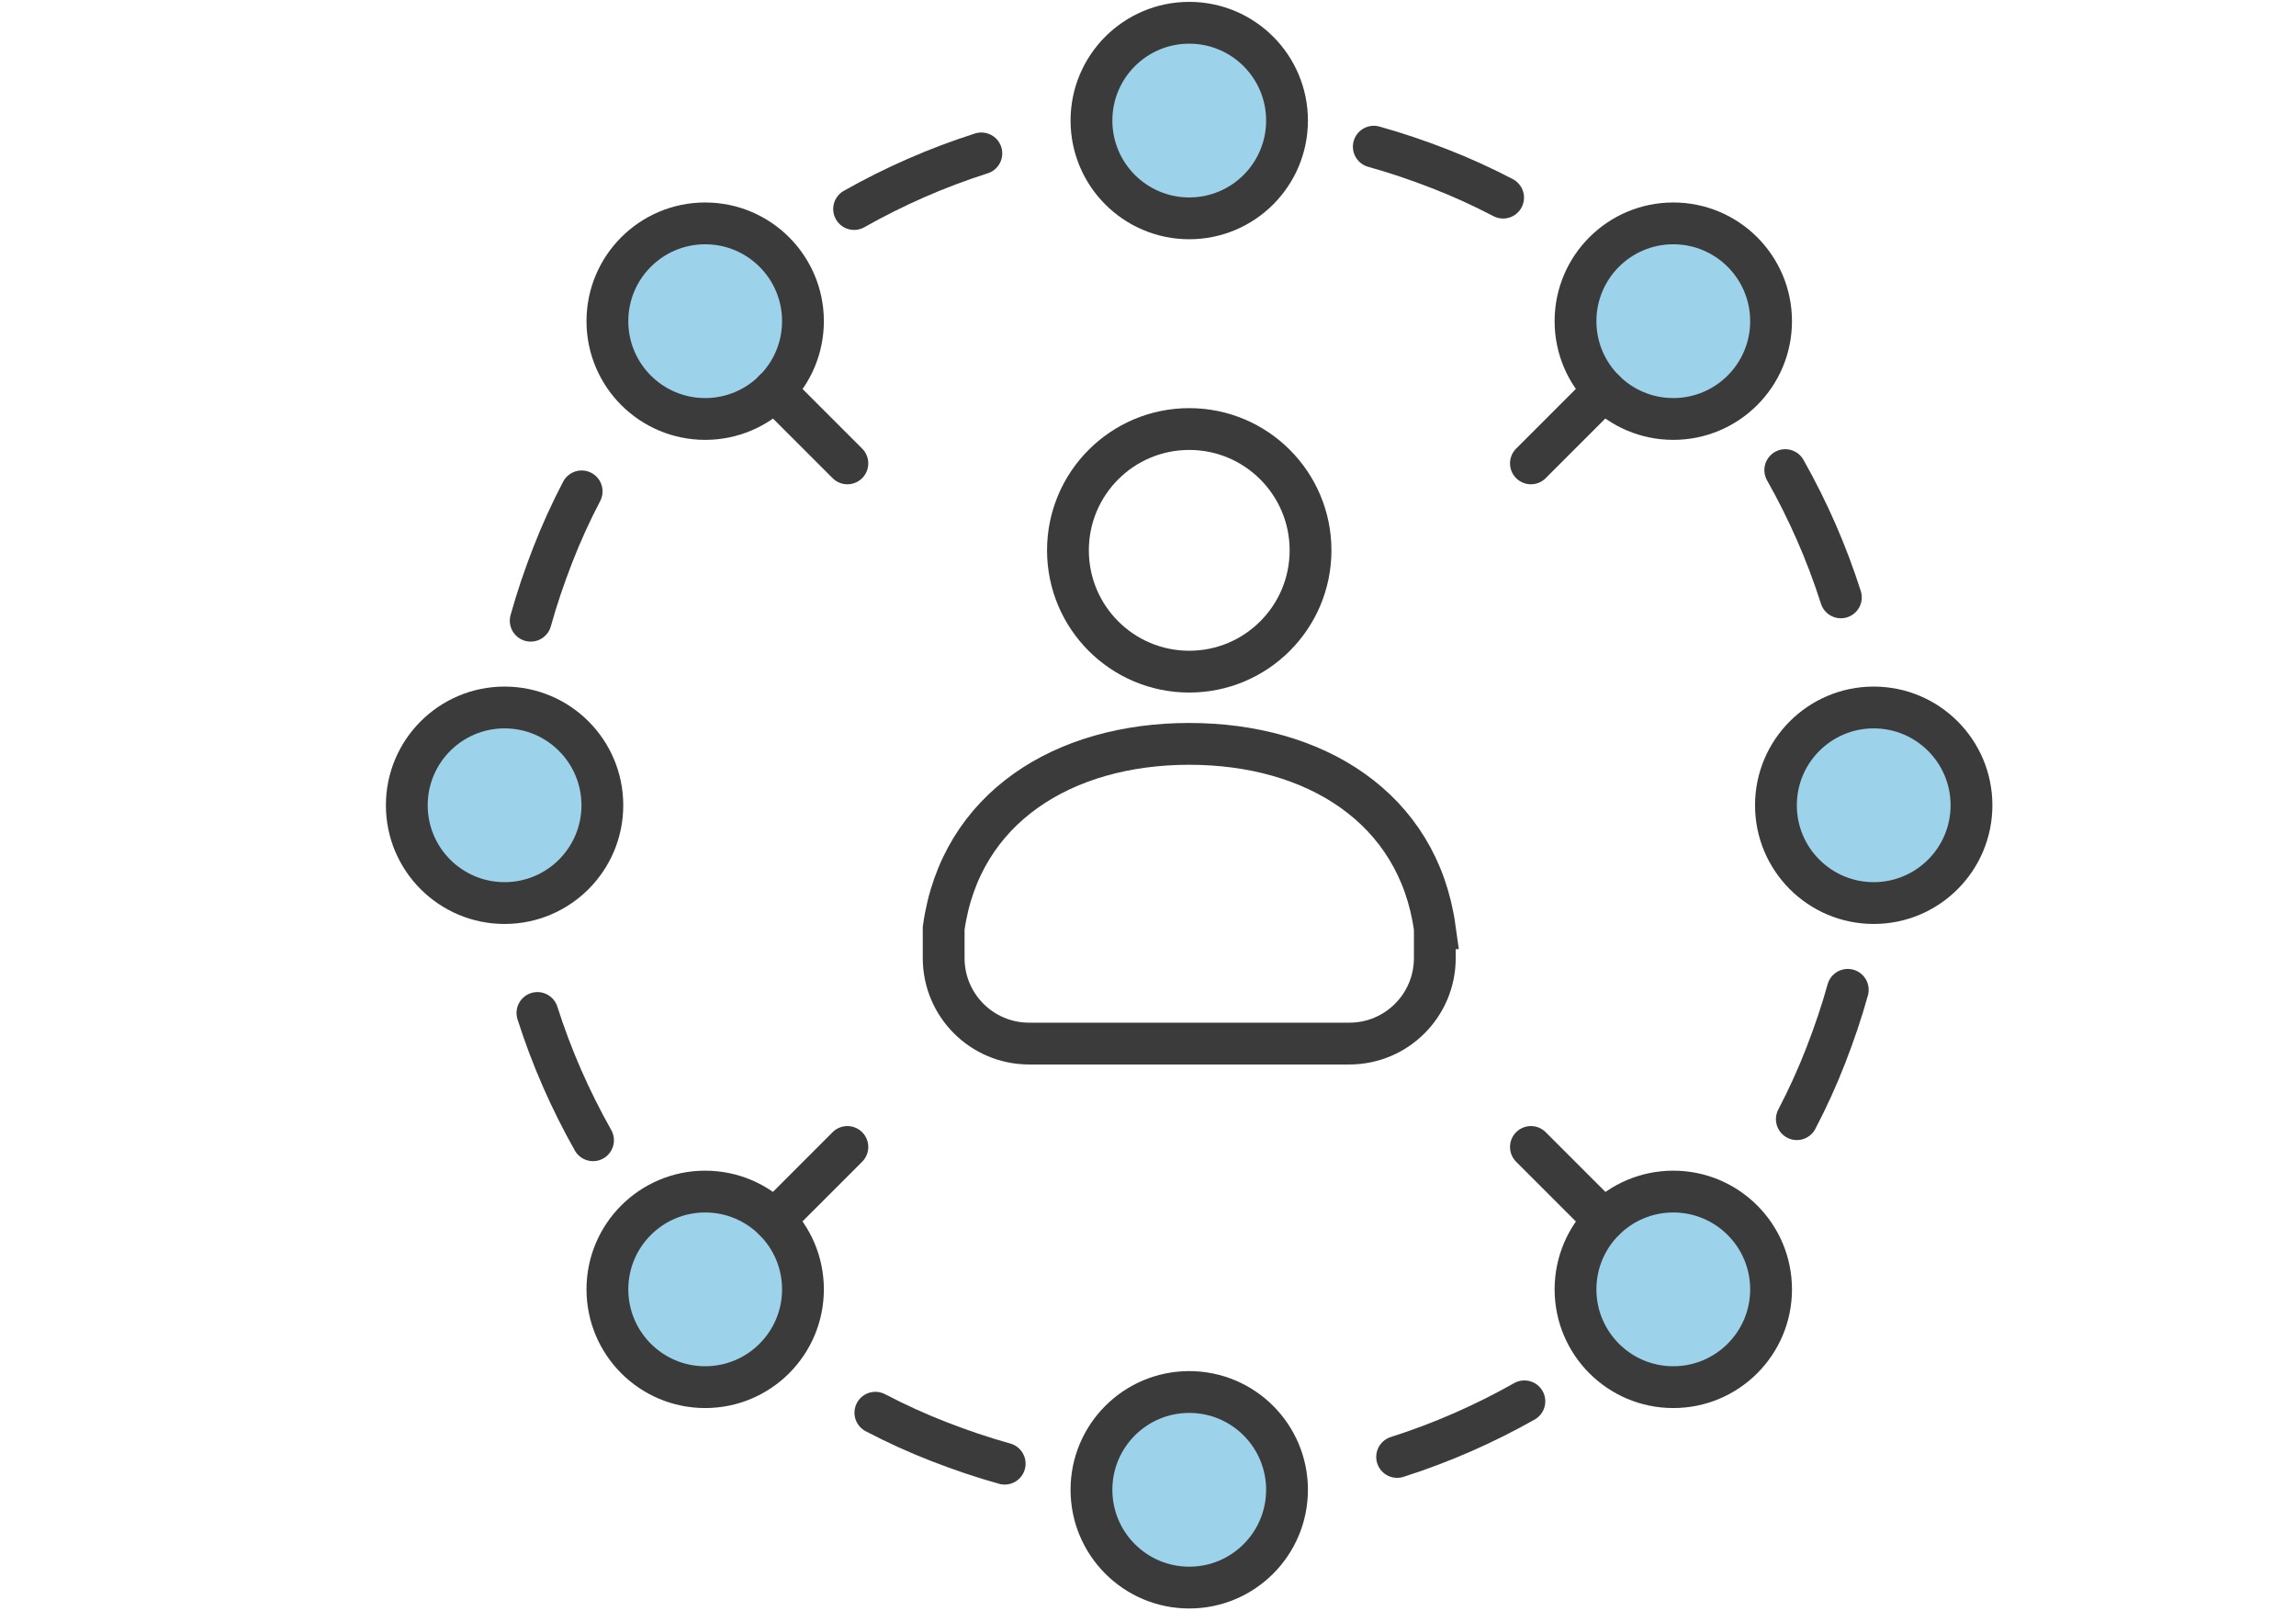 <?xml version="1.0" encoding="UTF-8"?>
<svg xmlns="http://www.w3.org/2000/svg" version="1.1" viewBox="0 0 123.04 86.32">
  <g>
    <g>
      <circle cx="63.73" cy="6.46" r="5.24" fill="#9cd2ea"/>
      <circle cx="63.73" cy="79.83" r="5.24" fill="#9cd2ea"/>
      <circle cx="37.79" cy="17.21" r="5.24" fill="#9cd2ea"/>
      <circle cx="89.67" cy="69.09" r="5.24" fill="#9cd2ea"/>
      <circle cx="27.04" cy="43.15" r="5.24" fill="#9cd2ea"/>
      <circle cx="100.41" cy="43.15" r="5.24" fill="#9cd2ea"/>
      <circle cx="37.79" cy="69.09" r="5.24" fill="#9cd2ea"/>
      <circle cx="89.67" cy="17.21" r="5.24" fill="#9cd2ea"/>
      <circle cx="63.73" cy="6.46" r="5.24" fill="none" stroke="#3b3b3b" stroke-linecap="round" stroke-miterlimit="10" stroke-width="2.24"/>
      <circle cx="63.73" cy="79.83" r="5.24" fill="none" stroke="#3b3b3b" stroke-linecap="round" stroke-miterlimit="10" stroke-width="2.24"/>
      <circle cx="37.79" cy="17.21" r="5.24" fill="none" stroke="#3b3b3b" stroke-linecap="round" stroke-miterlimit="10" stroke-width="2.24"/>
      <circle cx="89.67" cy="69.09" r="5.24" fill="none" stroke="#3b3b3b" stroke-linecap="round" stroke-miterlimit="10" stroke-width="2.24"/>
      <circle cx="27.04" cy="43.15" r="5.24" fill="none" stroke="#3b3b3b" stroke-linecap="round" stroke-miterlimit="10" stroke-width="2.24"/>
      <circle cx="100.41" cy="43.15" r="5.24" fill="none" stroke="#3b3b3b" stroke-linecap="round" stroke-miterlimit="10" stroke-width="2.24"/>
      <circle cx="37.79" cy="69.09" r="5.24" fill="none" stroke="#3b3b3b" stroke-linecap="round" stroke-miterlimit="10" stroke-width="2.24"/>
      <circle cx="89.67" cy="17.21" r="5.24" fill="none" stroke="#3b3b3b" stroke-linecap="round" stroke-miterlimit="10" stroke-width="2.24"/>
      <line x1="41.49" y1="20.91" x2="45.41" y2="24.83" fill="none" stroke="#3b3b3b" stroke-linecap="round" stroke-miterlimit="10" stroke-width="2.24"/>
      <line x1="82.04" y1="61.46" x2="85.96" y2="65.38" fill="none" stroke="#3b3b3b" stroke-linecap="round" stroke-miterlimit="10" stroke-width="2.24"/>
      <line x1="41.49" y1="65.38" x2="45.41" y2="61.46" fill="none" stroke="#3b3b3b" stroke-linecap="round" stroke-miterlimit="10" stroke-width="2.24"/>
      <line x1="82.04" y1="24.83" x2="85.96" y2="20.91" fill="none" stroke="#3b3b3b" stroke-linecap="round" stroke-miterlimit="10" stroke-width="2.24"/>
      <path d="M45.77,11.2c1.08-.61,2.18-1.16,3.32-1.66s2.31-.94,3.5-1.32" fill="none" stroke="#3b3b3b" stroke-linecap="round" stroke-miterlimit="10" stroke-width="2.24"/>
      <path d="M81.69,75.09c-1.08.61-2.18,1.16-3.32,1.66s-2.31.94-3.5,1.32" fill="none" stroke="#3b3b3b" stroke-linecap="round" stroke-miterlimit="10" stroke-width="2.24"/>
      <path d="M28.44,33.26c.33-1.19.73-2.36,1.18-3.52s.97-2.3,1.55-3.41" fill="none" stroke="#3b3b3b" stroke-linecap="round" stroke-miterlimit="10" stroke-width="2.24"/>
      <path d="M99.02,53.04c-.33,1.19-.73,2.36-1.18,3.52s-.97,2.3-1.55,3.41" fill="none" stroke="#3b3b3b" stroke-linecap="round" stroke-miterlimit="10" stroke-width="2.24"/>
      <path d="M31.78,61.1c-.61-1.08-1.16-2.18-1.66-3.32s-.94-2.31-1.32-3.5" fill="none" stroke="#3b3b3b" stroke-linecap="round" stroke-miterlimit="10" stroke-width="2.24"/>
      <path d="M95.67,25.19c.61,1.08,1.16,2.18,1.66,3.32s.94,2.31,1.32,3.5" fill="none" stroke="#3b3b3b" stroke-linecap="round" stroke-miterlimit="10" stroke-width="2.24"/>
      <path d="M53.84,78.43c-1.19-.33-2.36-.73-3.52-1.18s-2.3-.97-3.41-1.55" fill="none" stroke="#3b3b3b" stroke-linecap="round" stroke-miterlimit="10" stroke-width="2.24"/>
      <path d="M73.62,7.86c1.19.33,2.36.73,3.52,1.18,1.16.45,2.3.97,3.41,1.55" fill="none" stroke="#3b3b3b" stroke-linecap="round" stroke-miterlimit="10" stroke-width="2.24"/>
    </g>
    <circle cx="63.73" cy="29.49" r="6.5" fill="none" stroke="#3b3b3b" stroke-linecap="round" stroke-miterlimit="10" stroke-width="2.24"/>
    <path d="M76.89,49.74c-.9-6.47-6.44-9.88-13.16-9.88s-12.26,3.41-13.16,9.88v1.6c0,2.53,2.05,4.58,4.58,4.58h17.16c2.53,0,4.58-2.05,4.58-4.58,0,0,0-1.6,0-1.6Z" fill="none" stroke="#3b3b3b" stroke-linecap="round" stroke-miterlimit="10" stroke-width="2.24"/>
  </g>
  <rect width="123.04" height="86.32" fill="none"/>
</svg>